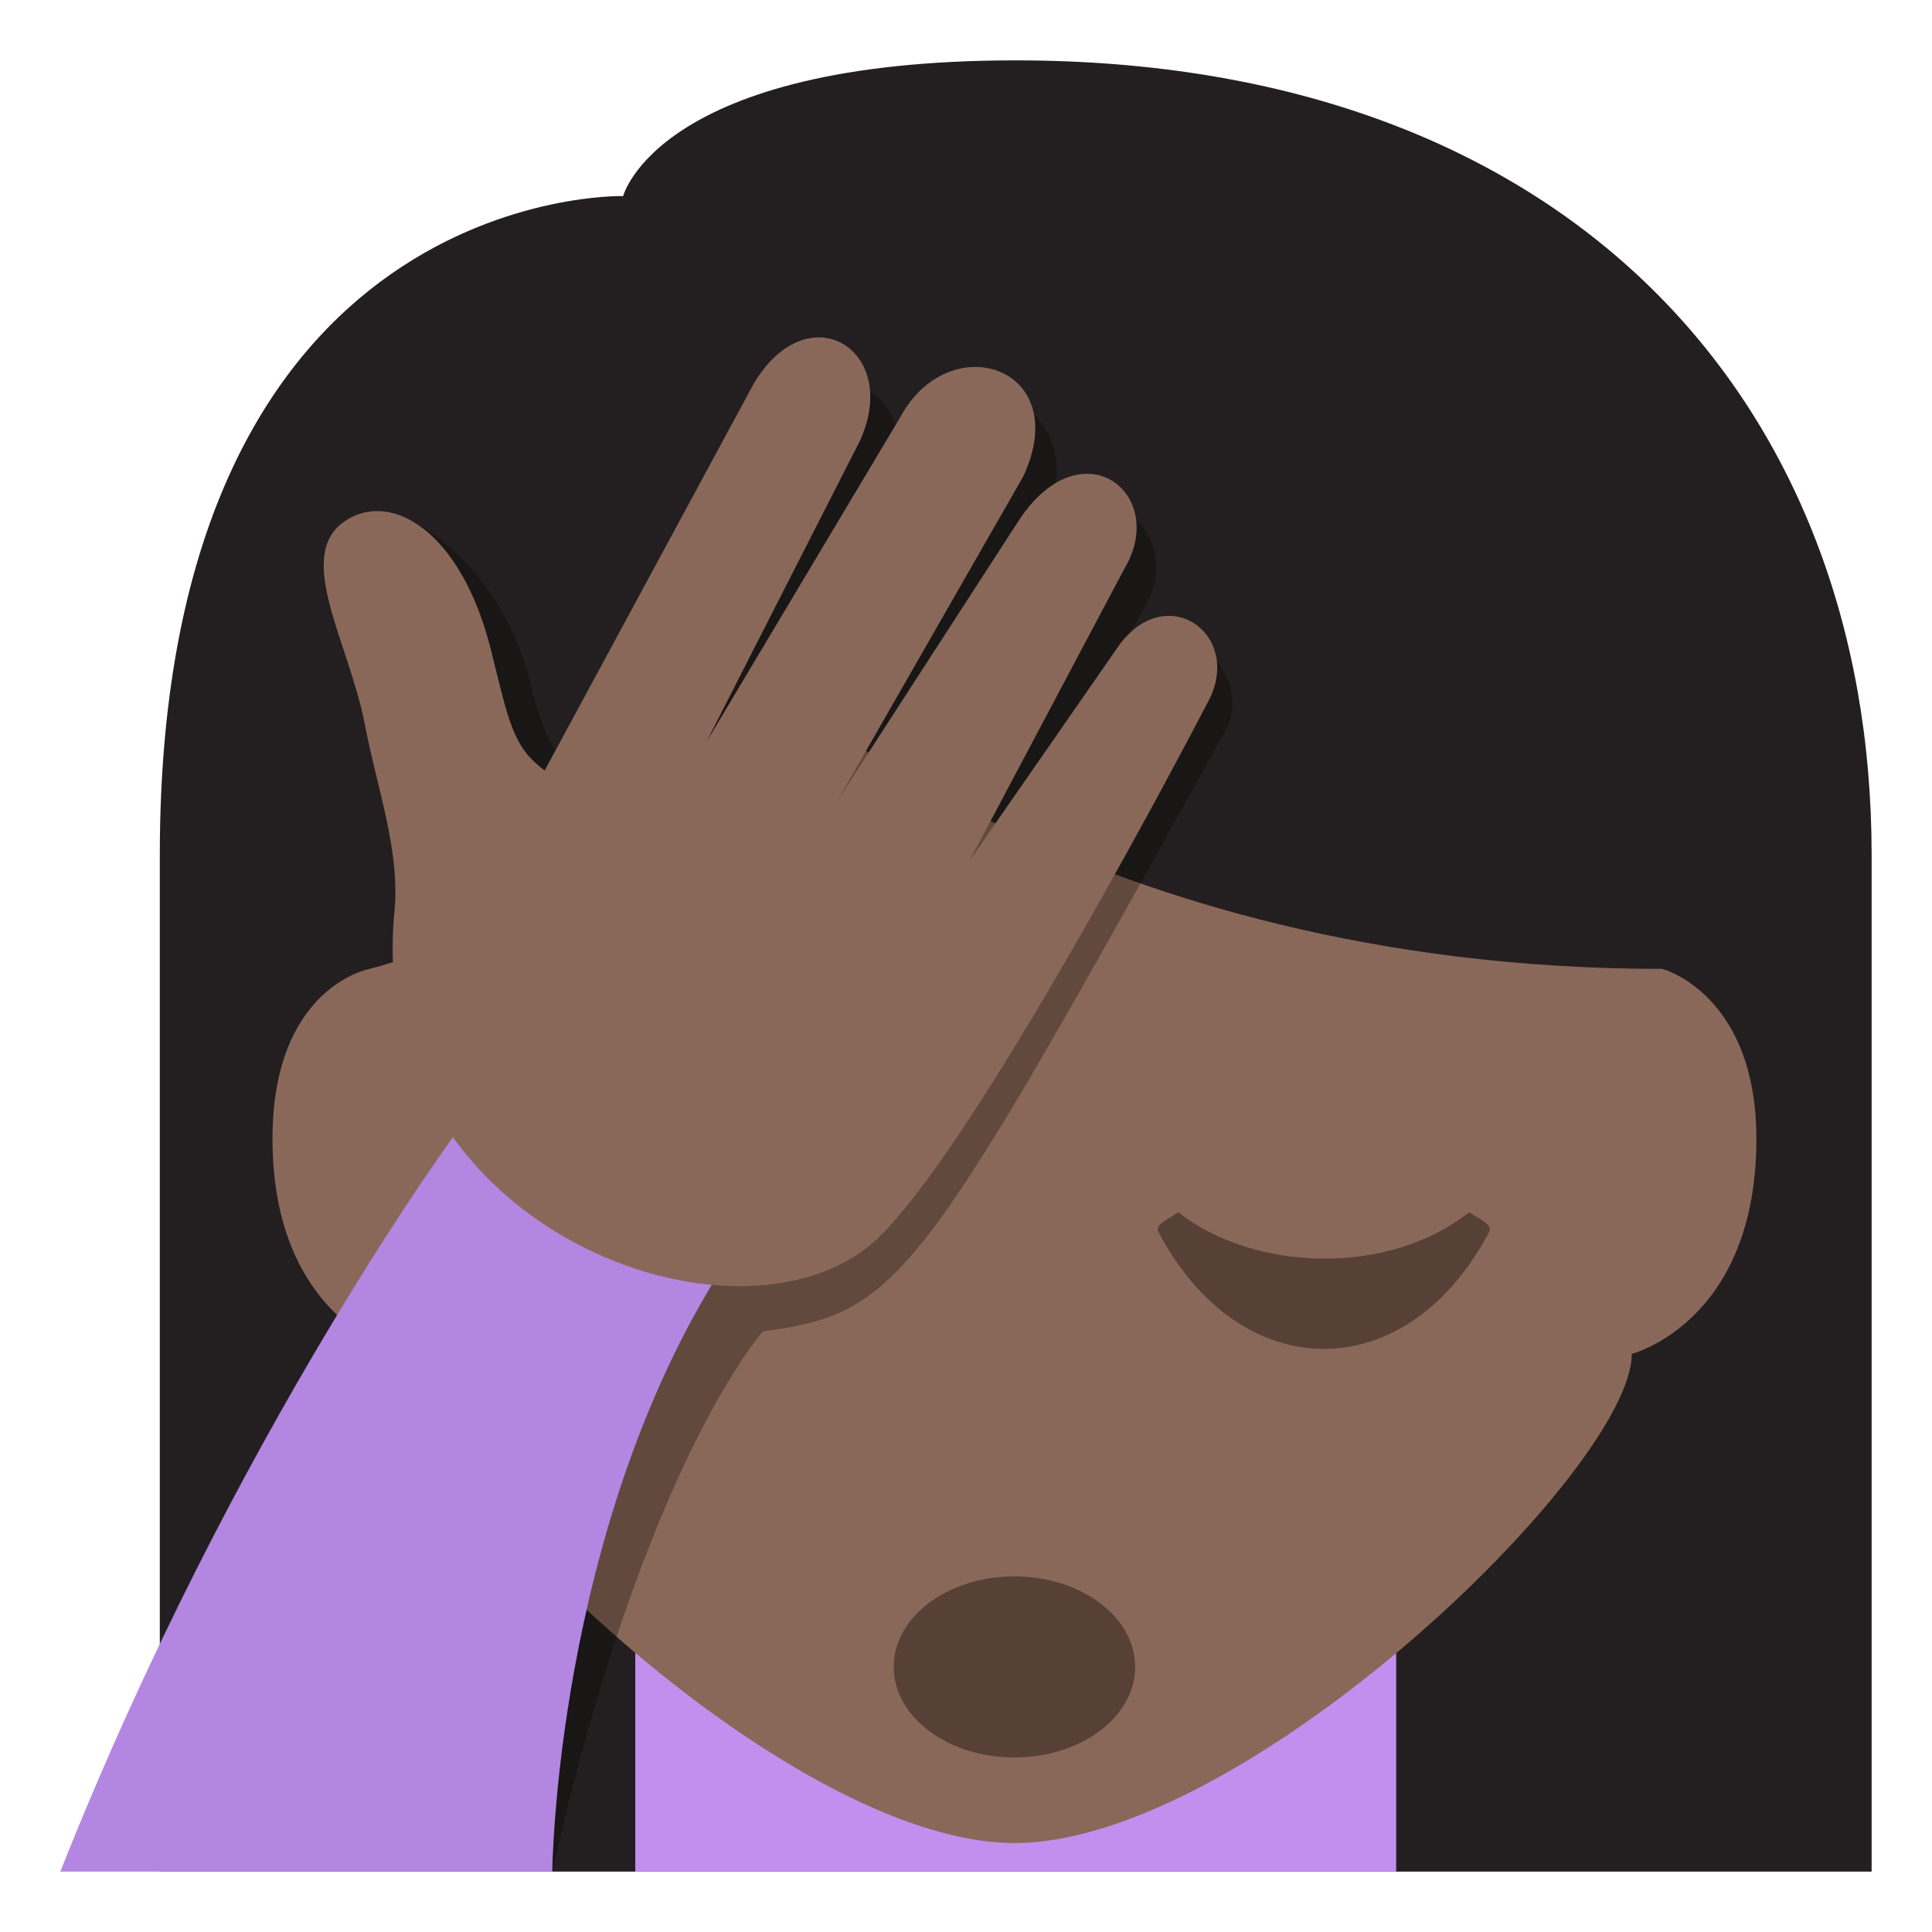 <svg xmlns="http://www.w3.org/2000/svg" width="64" height="64" viewBox="0 0 64 64"><path fill="#231F20" d="M33.646 2C51.986 2 62 13.355 62 28.311V62H5.294V28.311c0-22.23 15.349-21.816 15.349-21.816S21.797 2 33.646 2z"/><path fill="#C28FEF" d="M21.045 52.189H46.25V62H21.045z"/><path fill="#8A6859" d="M54.055 44.848s4.127-1.049 4.127-7.119c0-4.809-3.113-5.633-3.113-5.633-19.149 0-29.329-9.402-29.329-9.402s-6.87 7.716-13.5 9.402c0 0-3.213.589-3.213 5.633 0 6.07 4.285 7.119 4.285 7.119.023 3.824 12.684 16.205 20.294 16.205 7.645 0 20.449-12.381 20.449-16.205z"/><ellipse fill="#574137" cx="33.604" cy="55.219" rx="4" ry="3"/><path opacity=".3" d="M13.68 17.28s2.881 1.36 3.874 5.295c.589 2.344.876 2.433 1.951 3.209L25.739 13.8c.571-1.057 1.89-1.487 2.926-.935l.007.006c1.041.556 1.403 1.882.816 2.968l.735-1.354c.694-1.291 2.259-1.806 3.485-1.149 1.23.657 1.664 2.238.964 3.525l-.543 1.003c.606-1.124 1.968-1.571 3.038-1l.002.003c1.074.572 1.448 1.946.841 3.071l-1.225 2.264c.563-1.046 1.791-1.478 2.79-.945.993.533 1.598 1.896 1.023 2.932-10.117 18.25-10.742 19.3-15.325 19.916 0 0-3.931 4.363-6.979 17.896l1.592-25.095L13.68 17.28z"/><path fill="#B386E2" d="M23.906 42.03l-8.688-4.657S7.78 47.405 1.998 62h16.296c.001 0 .102-11.283 5.612-19.97z"/><path fill="#8A6859" d="M11.411 17.272c1.517-1.047 3.851.293 4.845 4.228.588 2.343.712 3.245 1.788 4.022l6.921-12.805c1.796-3.041 4.897-1.134 3.522 1.884l-5.086 9.976 6.432-10.774c1.629-2.996 5.75-1.647 4.065 1.978l-6.152 10.736 5.984-9.246c2.078-3.209 5.017-.921 3.506 1.587l-5.122 9.659 4.83-6.959c1.6-2.479 4.347-.541 3.033 1.766 0 0-8.031 15.504-11.257 18.006-4.811 3.729-16.639-.928-15.654-11.12.196-2.024-.557-4.012-.985-6.235-.519-2.682-2.335-5.554-.67-6.703z"/><path fill="#574137" d="M38.383 40.826c2.726 5.146 8.214 5.146 10.941 0 .135-.258-.219-.375-.652-.67-2.734 2.148-7.157 1.951-9.638.002-.431.293-.786.41-.651.668z"/></svg>
